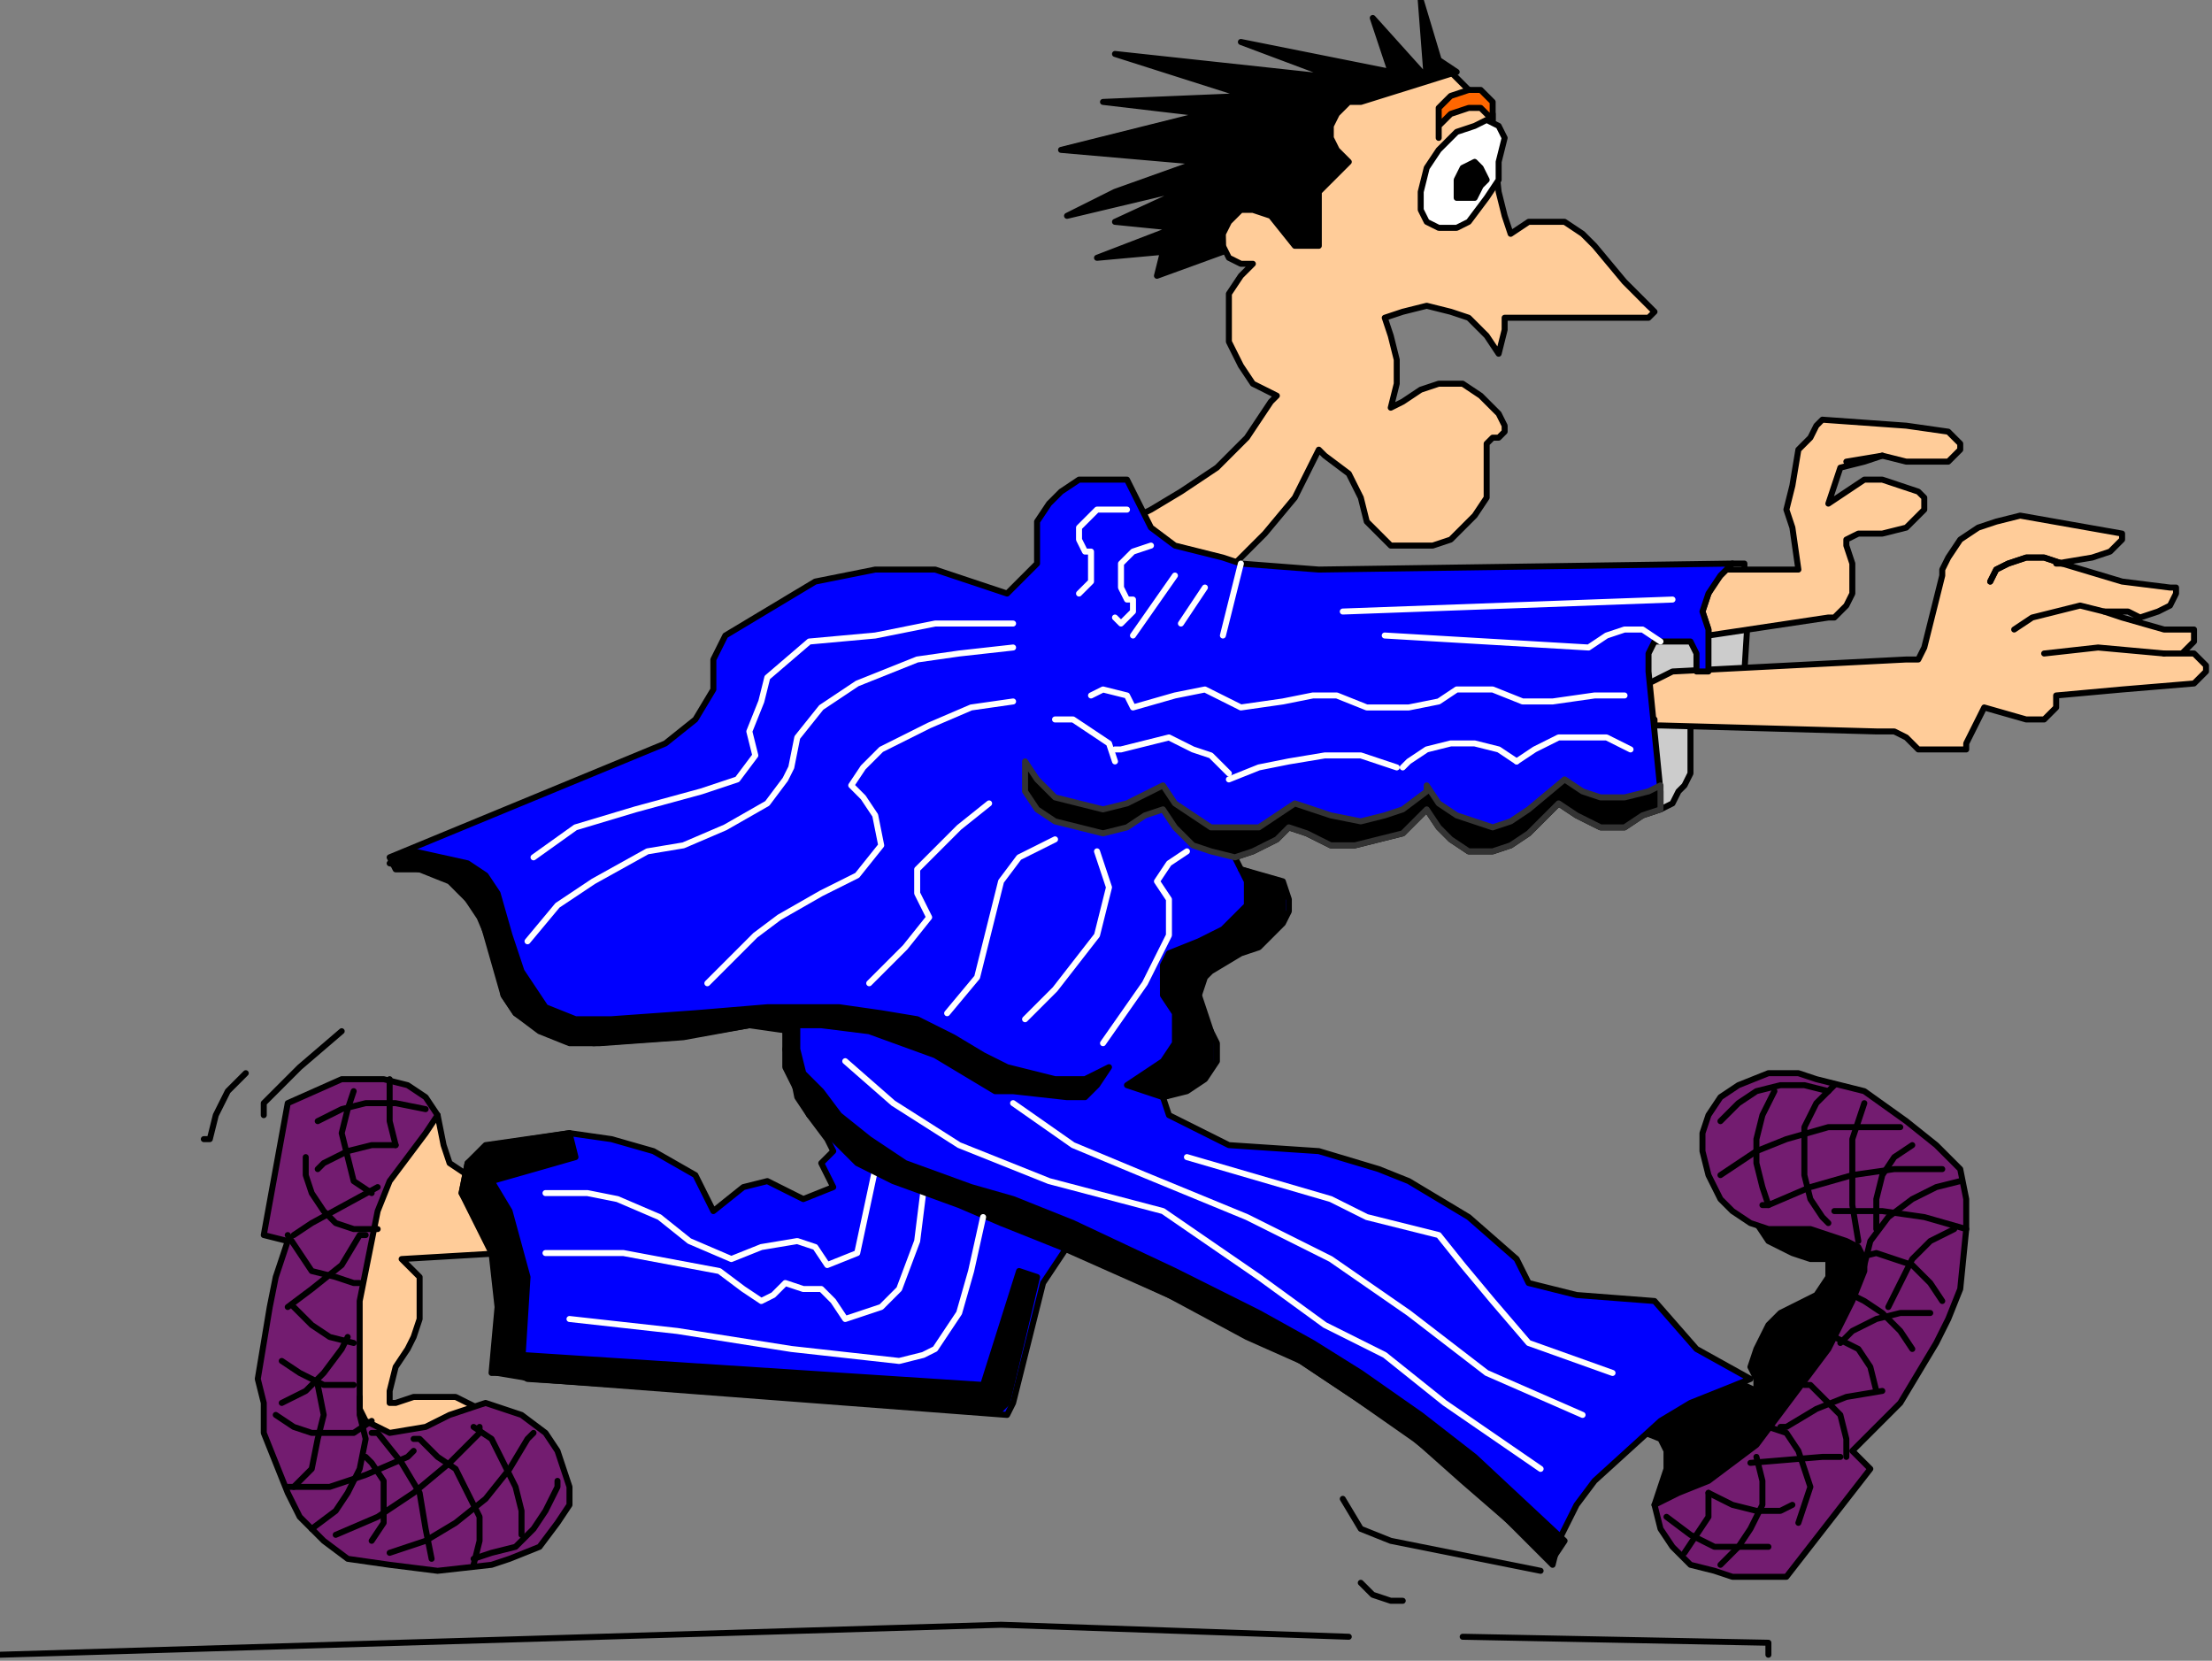 <?xml version="1.0" encoding="UTF-8" standalone="no"?>
<svg
   xmlns:dc="http://purl.org/dc/elements/1.1/"
   xmlns:cc="http://creativecommons.org/ns#"
   xmlns:rdf="http://www.w3.org/1999/02/22-rdf-syntax-ns#"
   xmlns:svg="http://www.w3.org/2000/svg"
   xmlns="http://www.w3.org/2000/svg"
   xmlns:sodipodi="http://sodipodi.sourceforge.net/DTD/sodipodi-0.dtd"
   xmlns:inkscape="http://www.inkscape.org/namespaces/inkscape"
   version="1.0"
   width="97.631mm"
   height="73.29mm"
   id="svg243"
   sodipodi:docname="CMEN152.WMF">
  <rect width="100%" height="100%" fill="#808080" stroke="none"/>
  <sodipodi:namedview
     pagecolor="#ffffff"
     bordercolor="#666666"
     borderopacity="1"
     objecttolerance="10"
     gridtolerance="10"
     guidetolerance="10"
     inkscape:pageopacity="0"
     inkscape:pageshadow="2"
     inkscape:window-width="640"
     inkscape:window-height="480"
     id="namedview245" />
  <defs
     id="defs3">
    <pattern
       id="WMFhbasepattern"
       patternUnits="userSpaceOnUse"
       width="6"
       height="6"
       x="0"
       y="0" />
  </defs>
  <path
     style="fill:#cccccc;fill-rule:evenodd;fill-opacity:1;stroke:none;"
     d="  M 266,107   L 289,94   L 291,94   L 291,95   L 292,96   L 291,112   L 282,121   L 282,127   L 282,129   L 281,131   L 280,132   L 279,134   L 277,135   L 266,107   L 266,107  z "
     id="path5" />
  <path
     style="fill:none;stroke:#000000;stroke-width:1px;stroke-linecap:round;stroke-linejoin:round;stroke-miterlimit:4;stroke-dasharray:none;stroke-opacity:1;"
     d="  M 266,107   L 289,94   L 291,94   L 291,95   L 292,96   L 291,112   L 282,121   L 282,127   L 282,129   L 281,131   L 280,132   L 279,134   L 277,135   L 266,107   L 266,107  "
     id="path7" />
  <path
     style="fill:#ffcc99;fill-rule:evenodd;fill-opacity:1;stroke:none;"
     d="  M 51,187   L 54,251   L 81,250   L 80,235   L 76,233   L 72,233   L 69,233   L 66,234   L 65,234   L 65,232   L 66,228   L 68,225   L 69,223   L 70,220   L 70,216   L 70,213   L 68,211   L 67,210   L 84,209   L 83,196   L 78,196   L 75,194   L 74,191   L 73,186   L 51,187   L 51,187  z "
     id="path9" />
  <path
     style="fill:none;stroke:#000000;stroke-width:1px;stroke-linecap:round;stroke-linejoin:round;stroke-miterlimit:4;stroke-dasharray:none;stroke-opacity:1;"
     d="  M 51,187   L 54,251   L 81,250   L 80,235   L 76,233   L 72,233   L 69,233   L 66,234   L 65,234   L 65,232   L 66,228   L 68,225   L 69,223   L 70,220   L 70,216   L 70,213   L 68,211   L 67,210   L 84,209   L 83,196   L 78,196   L 75,194   L 74,191   L 73,186   L 51,187   L 51,187  "
     id="path11" />
  <path
     style="fill:#731c70;fill-rule:evenodd;fill-opacity:1;stroke:none;"
     d="  M 57,180   L 48,184   L 44,206   L 48,207   L 46,213   L 45,218   L 43,230   L 44,234   L 44,239   L 48,249   L 50,253   L 54,257   L 58,260   L 65,261   L 73,262   L 82,261   L 85,260   L 90,258   L 93,254   L 95,251   L 95,248   L 94,245   L 93,242   L 91,239   L 87,236   L 84,235   L 81,234   L 78,235   L 75,236   L 71,238   L 65,239   L 63,238   L 61,237   L 60,235   L 60,230   L 60,221   L 60,217   L 61,212   L 62,207   L 63,202   L 65,197   L 68,193   L 71,189   L 73,186   L 71,183   L 68,181   L 64,180   L 60,180   L 57,180   L 57,180   L 57,180  z "
     id="path13" />
  <path
     style="fill:none;stroke:#000000;stroke-width:1px;stroke-linecap:round;stroke-linejoin:round;stroke-miterlimit:4;stroke-dasharray:none;stroke-opacity:1;"
     d="  M 57,180   L 48,184   L 44,206   L 48,207   L 46,213   L 45,218   L 43,230   L 44,234   L 44,239   L 48,249   L 50,253   L 54,257   L 58,260   L 65,261   L 73,262   L 82,261   L 85,260   L 90,258   L 93,254   L 95,251   L 95,248   L 94,245   L 93,242   L 91,239   L 87,236   L 84,235   L 81,234   L 78,235   L 75,236   L 71,238   L 65,239   L 63,238   L 61,237   L 60,235   L 60,230   L 60,221   L 60,217   L 61,212   L 62,207   L 63,202   L 65,197   L 68,193   L 71,189   L 73,186   L 71,183   L 68,181   L 64,180   L 60,180   L 57,180   L 57,180   L 57,180  "
     id="path15" />
  <path
     style="fill:none;stroke:#000000;stroke-width:1px;stroke-linecap:round;stroke-linejoin:round;stroke-miterlimit:4;stroke-dasharray:none;stroke-opacity:1;"
     d="  M 71,185   L 66,184   L 61,184   L 57,185   L 53,187  "
     id="path17" />
  <path
     style="fill:none;stroke:#000000;stroke-width:1px;stroke-linecap:round;stroke-linejoin:round;stroke-miterlimit:4;stroke-dasharray:none;stroke-opacity:1;"
     d="  M 66,191   L 62,191   L 58,192   L 54,194   L 53,195  "
     id="path19" />
  <path
     style="fill:none;stroke:#000000;stroke-width:1px;stroke-linecap:round;stroke-linejoin:round;stroke-miterlimit:4;stroke-dasharray:none;stroke-opacity:1;"
     d="  M 63,198   L 52,204   L 49,206  "
     id="path21" />
  <path
     style="fill:none;stroke:#000000;stroke-width:1px;stroke-linecap:round;stroke-linejoin:round;stroke-miterlimit:4;stroke-dasharray:none;stroke-opacity:1;"
     d="  M 48,218   L 52,215   L 57,211   L 60,206   L 61,206  "
     id="path23" />
  <path
     style="fill:none;stroke:#000000;stroke-width:1px;stroke-linecap:round;stroke-linejoin:round;stroke-miterlimit:4;stroke-dasharray:none;stroke-opacity:1;"
     d="  M 47,234   L 51,232   L 54,229   L 57,225   L 58,223  "
     id="path25" />
  <path
     style="fill:none;stroke:#000000;stroke-width:1px;stroke-linecap:round;stroke-linejoin:round;stroke-miterlimit:4;stroke-dasharray:none;stroke-opacity:1;"
     d="  M 49,248   L 52,245   L 53,240   L 54,236   L 53,231   L 53,231  "
     id="path27" />
  <path
     style="fill:none;stroke:#000000;stroke-width:1px;stroke-linecap:round;stroke-linejoin:round;stroke-miterlimit:4;stroke-dasharray:none;stroke-opacity:1;"
     d="  M 52,255   L 56,252   L 58,249   L 60,245   L 61,240   L 60,236   L 60,233  "
     id="path29" />
  <path
     style="fill:none;stroke:#000000;stroke-width:1px;stroke-linecap:round;stroke-linejoin:round;stroke-miterlimit:4;stroke-dasharray:none;stroke-opacity:1;"
     d="  M 62,257   L 64,254   L 64,251   L 64,247   L 62,244   L 61,243  "
     id="path31" />
  <path
     style="fill:none;stroke:#000000;stroke-width:1px;stroke-linecap:round;stroke-linejoin:round;stroke-miterlimit:4;stroke-dasharray:none;stroke-opacity:1;"
     d="  M 72,260   L 71,255   L 70,249   L 67,244   L 63,239   L 62,239  "
     id="path33" />
  <path
     style="fill:none;stroke:#000000;stroke-width:1px;stroke-linecap:round;stroke-linejoin:round;stroke-miterlimit:4;stroke-dasharray:none;stroke-opacity:1;"
     d="  M 79,261   L 80,257   L 80,253   L 78,249   L 76,245   L 73,243   L 70,240   L 69,240  "
     id="path35" />
  <path
     style="fill:none;stroke:#000000;stroke-width:1px;stroke-linecap:round;stroke-linejoin:round;stroke-miterlimit:4;stroke-dasharray:none;stroke-opacity:1;"
     d="  M 87,256   L 87,252   L 86,248   L 84,244   L 82,240   L 79,238  "
     id="path37" />
  <path
     style="fill:none;stroke:#000000;stroke-width:1px;stroke-linecap:round;stroke-linejoin:round;stroke-miterlimit:4;stroke-dasharray:none;stroke-opacity:1;"
     d="  M 79,260   L 82,259   L 86,258   L 89,255   L 91,252   L 93,248   L 93,247  "
     id="path39" />
  <path
     style="fill:none;stroke:#000000;stroke-width:1px;stroke-linecap:round;stroke-linejoin:round;stroke-miterlimit:4;stroke-dasharray:none;stroke-opacity:1;"
     d="  M 65,259   L 71,257   L 76,254   L 81,250   L 85,245   L 88,240   L 89,239  "
     id="path41" />
  <path
     style="fill:none;stroke:#000000;stroke-width:1px;stroke-linecap:round;stroke-linejoin:round;stroke-miterlimit:4;stroke-dasharray:none;stroke-opacity:1;"
     d="  M 56,256   L 63,253   L 69,249   L 75,244   L 80,239   L 80,238  "
     id="path43" />
  <path
     style="fill:none;stroke:#000000;stroke-width:1px;stroke-linecap:round;stroke-linejoin:round;stroke-miterlimit:4;stroke-dasharray:none;stroke-opacity:1;"
     d="  M 48,248   L 55,248   L 61,246   L 68,243   L 69,242  "
     id="path45" />
  <path
     style="fill:none;stroke:#000000;stroke-width:1px;stroke-linecap:round;stroke-linejoin:round;stroke-miterlimit:4;stroke-dasharray:none;stroke-opacity:1;"
     d="  M 46,236   L 49,238   L 52,239   L 56,239   L 59,239   L 62,237  "
     id="path47" />
  <path
     style="fill:none;stroke:#000000;stroke-width:1px;stroke-linecap:round;stroke-linejoin:round;stroke-miterlimit:4;stroke-dasharray:none;stroke-opacity:1;"
     d="  M 47,227   L 50,229   L 54,231   L 58,231   L 59,231  "
     id="path49" />
  <path
     style="fill:none;stroke:#000000;stroke-width:1px;stroke-linecap:round;stroke-linejoin:round;stroke-miterlimit:4;stroke-dasharray:none;stroke-opacity:1;"
     d="  M 49,218   L 52,221   L 55,223   L 59,224  "
     id="path51" />
  <path
     style="fill:none;stroke:#000000;stroke-width:1px;stroke-linecap:round;stroke-linejoin:round;stroke-miterlimit:4;stroke-dasharray:none;stroke-opacity:1;"
     d="  M 48,206   L 50,209   L 52,212   L 56,213   L 59,214   L 60,214  "
     id="path53" />
  <path
     style="fill:none;stroke:#000000;stroke-width:1px;stroke-linecap:round;stroke-linejoin:round;stroke-miterlimit:4;stroke-dasharray:none;stroke-opacity:1;"
     d="  M 51,193   L 51,196   L 52,199   L 54,202   L 56,204   L 59,205   L 63,205   L 63,205  "
     id="path55" />
  <path
     style="fill:none;stroke:#000000;stroke-width:1px;stroke-linecap:round;stroke-linejoin:round;stroke-miterlimit:4;stroke-dasharray:none;stroke-opacity:1;"
     d="  M 59,182   L 58,185   L 57,189   L 58,193   L 59,197   L 62,199  "
     id="path57" />
  <path
     style="fill:none;stroke:#000000;stroke-width:1px;stroke-linecap:round;stroke-linejoin:round;stroke-miterlimit:4;stroke-dasharray:none;stroke-opacity:1;"
     d="  M 65,180   L 65,184   L 65,187   L 66,191   L 66,191  "
     id="path59" />
  <path
     style="fill:#000000;fill-rule:evenodd;fill-opacity:1;stroke:none;"
     d="  M 297,260   L 323,200   L 299,190   L 293,204   L 295,207   L 299,209   L 302,210   L 305,210   L 305,211   L 305,213   L 303,216   L 299,218   L 297,219   L 295,221   L 293,225   L 292,228   L 293,230   L 293,232   L 278,225   L 272,238   L 277,240   L 278,242   L 278,245   L 276,251   L 297,260   L 297,260  z "
     id="path61" />
  <path
     style="fill:none;stroke:#000000;stroke-width:1px;stroke-linecap:round;stroke-linejoin:round;stroke-miterlimit:4;stroke-dasharray:none;stroke-opacity:1;"
     d="  M 297,260   L 323,200   L 299,190   L 293,204   L 295,207   L 299,209   L 302,210   L 305,210   L 305,211   L 305,213   L 303,216   L 299,218   L 297,219   L 295,221   L 293,225   L 292,228   L 293,230   L 293,232   L 278,225   L 272,238   L 277,240   L 278,242   L 278,245   L 276,251   L 297,260   L 297,260  "
     id="path63" />
  <path
     style="fill:#731c70;fill-rule:evenodd;fill-opacity:1;stroke:none;"
     d="  M 289,263   L 298,263   L 312,245   L 309,242   L 313,238   L 317,234   L 323,224   L 325,220   L 327,215   L 328,205   L 328,200   L 327,195   L 323,191   L 318,187   L 311,182   L 303,180   L 300,179   L 295,179   L 290,181   L 287,183   L 285,186   L 284,189   L 284,192   L 285,196   L 287,200   L 289,202   L 292,204   L 295,205   L 298,205   L 302,205   L 308,207   L 310,208   L 311,210   L 311,212   L 309,217   L 305,225   L 302,229   L 299,233   L 296,237   L 293,241   L 289,244   L 285,247   L 280,249   L 276,251   L 277,255   L 279,258   L 282,261   L 286,262   L 289,263   L 289,263   L 289,263  z "
     id="path65" />
  <path
     style="fill:none;stroke:#000000;stroke-width:1px;stroke-linecap:round;stroke-linejoin:round;stroke-miterlimit:4;stroke-dasharray:none;stroke-opacity:1;"
     d="  M 289,263   L 298,263   L 312,245   L 309,242   L 313,238   L 317,234   L 323,224   L 325,220   L 327,215   L 328,205   L 328,200   L 327,195   L 323,191   L 318,187   L 311,182   L 303,180   L 300,179   L 295,179   L 290,181   L 287,183   L 285,186   L 284,189   L 284,192   L 285,196   L 287,200   L 289,202   L 292,204   L 295,205   L 298,205   L 302,205   L 308,207   L 310,208   L 311,210   L 311,212   L 309,217   L 305,225   L 302,229   L 299,233   L 296,237   L 293,241   L 289,244   L 285,247   L 280,249   L 276,251   L 277,255   L 279,258   L 282,261   L 286,262   L 289,263   L 289,263   L 289,263  "
     id="path67" />
  <path
     style="fill:none;stroke:#000000;stroke-width:1px;stroke-linecap:round;stroke-linejoin:round;stroke-miterlimit:4;stroke-dasharray:none;stroke-opacity:1;"
     d="  M 278,253   L 282,256   L 286,258   L 291,258   L 295,258  "
     id="path69" />
  <path
     style="fill:none;stroke:#000000;stroke-width:1px;stroke-linecap:round;stroke-linejoin:round;stroke-miterlimit:4;stroke-dasharray:none;stroke-opacity:1;"
     d="  M 285,249   L 289,251   L 293,252   L 297,252   L 299,251  "
     id="path71" />
  <path
     style="fill:none;stroke:#000000;stroke-width:1px;stroke-linecap:round;stroke-linejoin:round;stroke-miterlimit:4;stroke-dasharray:none;stroke-opacity:1;"
     d="  M 292,244   L 304,243   L 307,243  "
     id="path73" />
  <path
     style="fill:none;stroke:#000000;stroke-width:1px;stroke-linecap:round;stroke-linejoin:round;stroke-miterlimit:4;stroke-dasharray:none;stroke-opacity:1;"
     d="  M 314,232   L 308,233   L 303,235   L 298,238   L 297,238  "
     id="path75" />
  <path
     style="fill:none;stroke:#000000;stroke-width:1px;stroke-linecap:round;stroke-linejoin:round;stroke-miterlimit:4;stroke-dasharray:none;stroke-opacity:1;"
     d="  M 322,219   L 317,219   L 313,220   L 309,222   L 307,224  "
     id="path77" />
  <path
     style="fill:none;stroke:#000000;stroke-width:1px;stroke-linecap:round;stroke-linejoin:round;stroke-miterlimit:4;stroke-dasharray:none;stroke-opacity:1;"
     d="  M 326,205   L 322,207   L 319,210   L 317,214   L 315,218   L 315,218  "
     id="path79" />
  <path
     style="fill:none;stroke:#000000;stroke-width:1px;stroke-linecap:round;stroke-linejoin:round;stroke-miterlimit:4;stroke-dasharray:none;stroke-opacity:1;"
     d="  M 327,197   L 323,198   L 319,200   L 315,203   L 312,207   L 311,211   L 310,214  "
     id="path81" />
  <path
     style="fill:none;stroke:#000000;stroke-width:1px;stroke-linecap:round;stroke-linejoin:round;stroke-miterlimit:4;stroke-dasharray:none;stroke-opacity:1;"
     d="  M 319,191   L 316,193   L 314,196   L 313,200   L 313,203   L 313,205  "
     id="path83" />
  <path
     style="fill:none;stroke:#000000;stroke-width:1px;stroke-linecap:round;stroke-linejoin:round;stroke-miterlimit:4;stroke-dasharray:none;stroke-opacity:1;"
     d="  M 311,184   L 309,190   L 309,196   L 309,201   L 310,207   L 310,207  "
     id="path85" />
  <path
     style="fill:none;stroke:#000000;stroke-width:1px;stroke-linecap:round;stroke-linejoin:round;stroke-miterlimit:4;stroke-dasharray:none;stroke-opacity:1;"
     d="  M 306,181   L 303,184   L 301,188   L 301,192   L 301,196   L 302,200   L 304,203   L 305,204  "
     id="path87" />
  <path
     style="fill:none;stroke:#000000;stroke-width:1px;stroke-linecap:round;stroke-linejoin:round;stroke-miterlimit:4;stroke-dasharray:none;stroke-opacity:1;"
     d="  M 296,182   L 294,186   L 293,190   L 293,194   L 294,198   L 295,201  "
     id="path89" />
  <path
     style="fill:none;stroke:#000000;stroke-width:1px;stroke-linecap:round;stroke-linejoin:round;stroke-miterlimit:4;stroke-dasharray:none;stroke-opacity:1;"
     d="  M 305,182   L 301,181   L 297,181   L 293,182   L 290,184   L 287,187   L 287,187  "
     id="path91" />
  <path
     style="fill:none;stroke:#000000;stroke-width:1px;stroke-linecap:round;stroke-linejoin:round;stroke-miterlimit:4;stroke-dasharray:none;stroke-opacity:1;"
     d="  M 317,188   L 311,188   L 305,188   L 298,190   L 293,192   L 287,196   L 287,196  "
     id="path93" />
  <path
     style="fill:none;stroke:#000000;stroke-width:1px;stroke-linecap:round;stroke-linejoin:round;stroke-miterlimit:4;stroke-dasharray:none;stroke-opacity:1;"
     d="  M 324,195   L 316,195   L 309,196   L 302,198   L 295,201   L 294,201  "
     id="path95" />
  <path
     style="fill:none;stroke:#000000;stroke-width:1px;stroke-linecap:round;stroke-linejoin:round;stroke-miterlimit:4;stroke-dasharray:none;stroke-opacity:1;"
     d="  M 328,205   L 321,203   L 314,202   L 307,202   L 306,202  "
     id="path97" />
  <path
     style="fill:none;stroke:#000000;stroke-width:1px;stroke-linecap:round;stroke-linejoin:round;stroke-miterlimit:4;stroke-dasharray:none;stroke-opacity:1;"
     d="  M 324,217   L 322,214   L 319,211   L 316,210   L 313,209   L 309,210  "
     id="path99" />
  <path
     style="fill:none;stroke:#000000;stroke-width:1px;stroke-linecap:round;stroke-linejoin:round;stroke-miterlimit:4;stroke-dasharray:none;stroke-opacity:1;"
     d="  M 319,225   L 317,222   L 314,219   L 311,217   L 309,216  "
     id="path101" />
  <path
     style="fill:none;stroke:#000000;stroke-width:1px;stroke-linecap:round;stroke-linejoin:round;stroke-miterlimit:4;stroke-dasharray:none;stroke-opacity:1;"
     d="  M 313,232   L 312,228   L 310,225   L 306,223  "
     id="path103" />
  <path
     style="fill:none;stroke:#000000;stroke-width:1px;stroke-linecap:round;stroke-linejoin:round;stroke-miterlimit:4;stroke-dasharray:none;stroke-opacity:1;"
     d="  M 308,243   L 308,240   L 307,236   L 305,234   L 302,231   L 301,231  "
     id="path105" />
  <path
     style="fill:none;stroke:#000000;stroke-width:1px;stroke-linecap:round;stroke-linejoin:round;stroke-miterlimit:4;stroke-dasharray:none;stroke-opacity:1;"
     d="  M 300,254   L 301,251   L 302,248   L 301,245   L 300,242   L 298,239   L 295,238   L 295,237  "
     id="path107" />
  <path
     style="fill:none;stroke:#000000;stroke-width:1px;stroke-linecap:round;stroke-linejoin:round;stroke-miterlimit:4;stroke-dasharray:none;stroke-opacity:1;"
     d="  M 287,261   L 290,258   L 292,255   L 294,251   L 294,247   L 293,243  "
     id="path109" />
  <path
     style="fill:none;stroke:#000000;stroke-width:1px;stroke-linecap:round;stroke-linejoin:round;stroke-miterlimit:4;stroke-dasharray:none;stroke-opacity:1;"
     d="  M 281,259   L 283,256   L 285,253   L 285,250   L 285,249  "
     id="path111" />
  <path
     style="fill:#ffcc99;fill-rule:evenodd;fill-opacity:1;stroke:none;"
     d="  M 276,121   L 276,120   L 274,119   L 274,116   L 275,114   L 277,113   L 279,112   L 318,110   L 320,110   L 321,108   L 324,96   L 324,95   L 325,93   L 327,90   L 330,88   L 333,87   L 337,86   L 354,89   L 354,90   L 353,91   L 352,92   L 349,93   L 343,94   L 344,94   L 354,97   L 362,98   L 363,98   L 363,99   L 362,101   L 360,102   L 357,103   L 355,102   L 351,102   L 354,103   L 361,105   L 365,105   L 366,105   L 366,107   L 365,108   L 364,109   L 361,109   L 365,109   L 366,109   L 367,110   L 368,111   L 368,112   L 367,113   L 366,114   L 354,115   L 343,116   L 343,118   L 341,120   L 340,120   L 338,120   L 331,118   L 328,124   L 328,125   L 326,125   L 323,125   L 320,125   L 318,123   L 316,122   L 313,122   L 277,121   L 276,121   L 276,121  z "
     id="path113" />
  <path
     style="fill:none;stroke:#000000;stroke-width:1px;stroke-linecap:round;stroke-linejoin:round;stroke-miterlimit:4;stroke-dasharray:none;stroke-opacity:1;"
     d="  M 276,121   L 276,120   L 274,119   L 274,116   L 275,114   L 277,113   L 279,112   L 318,110   L 320,110   L 321,108   L 324,96   L 324,95   L 325,93   L 327,90   L 330,88   L 333,87   L 337,86   L 354,89   L 354,90   L 353,91   L 352,92   L 349,93   L 343,94   L 344,94   L 354,97   L 362,98   L 363,98   L 363,99   L 362,101   L 360,102   L 357,103   L 355,102   L 351,102   L 354,103   L 361,105   L 365,105   L 366,105   L 366,107   L 365,108   L 364,109   L 361,109   L 365,109   L 366,109   L 367,110   L 368,111   L 368,112   L 367,113   L 366,114   L 354,115   L 343,116   L 343,118   L 341,120   L 340,120   L 338,120   L 331,118   L 328,124   L 328,125   L 326,125   L 323,125   L 320,125   L 318,123   L 316,122   L 313,122   L 277,121   L 276,121   L 276,121  "
     id="path115" />
  <path
     style="fill:#ffcc99;fill-rule:evenodd;fill-opacity:1;stroke:none;"
     d="  M 203,19   L 242,12   L 249,19   L 249,21   L 249,23   L 250,32   L 251,36   L 252,39   L 255,37   L 258,37   L 261,37   L 264,39   L 266,41   L 271,47   L 274,50   L 275,51   L 276,52   L 275,53   L 274,53   L 251,53   L 251,55   L 250,59   L 248,56   L 245,53   L 242,52   L 238,51   L 234,52   L 231,53   L 232,56   L 233,60   L 233,64   L 232,68   L 234,67   L 237,65   L 240,64   L 244,64   L 247,66   L 250,69   L 251,71   L 251,72   L 250,73   L 249,73   L 248,74   L 248,77   L 248,80   L 248,83   L 246,86   L 244,88   L 242,90   L 239,91   L 235,91   L 232,91   L 230,89   L 228,87   L 227,83   L 225,79   L 221,76   L 220,75   L 216,83   L 211,89   L 206,94   L 191,95   L 190,86   L 192,85   L 197,82   L 203,78   L 208,73   L 212,67   L 213,66   L 209,64   L 207,61   L 205,57   L 205,53   L 205,49   L 207,46   L 209,44   L 207,44   L 205,43   L 204,41   L 203,19   L 203,19  z "
     id="path117" />
  <path
     style="fill:none;stroke:#000000;stroke-width:1px;stroke-linecap:round;stroke-linejoin:round;stroke-miterlimit:4;stroke-dasharray:none;stroke-opacity:1;"
     d="  M 203,19   L 242,12   L 249,19   L 249,21   L 249,23   L 250,32   L 251,36   L 252,39   L 255,37   L 258,37   L 261,37   L 264,39   L 266,41   L 271,47   L 274,50   L 275,51   L 276,52   L 275,53   L 274,53   L 251,53   L 251,55   L 250,59   L 248,56   L 245,53   L 242,52   L 238,51   L 234,52   L 231,53   L 232,56   L 233,60   L 233,64   L 232,68   L 234,67   L 237,65   L 240,64   L 244,64   L 247,66   L 250,69   L 251,71   L 251,72   L 250,73   L 249,73   L 248,74   L 248,77   L 248,80   L 248,83   L 246,86   L 244,88   L 242,90   L 239,91   L 235,91   L 232,91   L 230,89   L 228,87   L 227,83   L 225,79   L 221,76   L 220,75   L 216,83   L 211,89   L 206,94   L 191,95   L 190,86   L 192,85   L 197,82   L 203,78   L 208,73   L 212,67   L 213,66   L 209,64   L 207,61   L 205,57   L 205,53   L 205,49   L 207,46   L 209,44   L 207,44   L 205,43   L 204,41   L 203,19   L 203,19  "
     id="path119" />
  <path
     style="fill:none;stroke:#000000;stroke-width:1px;stroke-linecap:round;stroke-linejoin:round;stroke-miterlimit:4;stroke-dasharray:none;stroke-opacity:1;"
     d="  M 361,109   L 350,108   L 341,109  "
     id="path121" />
  <path
     style="fill:none;stroke:#000000;stroke-width:1px;stroke-linecap:round;stroke-linejoin:round;stroke-miterlimit:4;stroke-dasharray:none;stroke-opacity:1;"
     d="  M 351,102   L 347,101   L 343,102   L 339,103   L 336,105  "
     id="path123" />
  <path
     style="fill:none;stroke:#000000;stroke-width:1px;stroke-linecap:round;stroke-linejoin:round;stroke-miterlimit:4;stroke-dasharray:none;stroke-opacity:1;"
     d="  M 344,94   L 341,93   L 338,93   L 335,94   L 333,95   L 332,97  "
     id="path125" />
  <path
     style="fill:none;stroke:#000000;stroke-width:1px;stroke-linecap:round;stroke-linejoin:round;stroke-miterlimit:4;stroke-dasharray:none;stroke-opacity:1;"
     d="  M 344,94   L 341,93   L 338,93   L 335,94   L 333,95   L 332,97  "
     id="path127" />
  <path
     style="fill:#ffcc99;fill-rule:evenodd;fill-opacity:1;stroke:none;"
     d="  M 286,97   L 285,99   L 284,102   L 285,105   L 285,106   L 305,103   L 306,103   L 307,102   L 308,101   L 309,99   L 309,96   L 309,94   L 308,91   L 308,90   L 310,89   L 312,89   L 314,89   L 318,88   L 320,86   L 321,85   L 321,83   L 320,82   L 317,81   L 314,80   L 311,80   L 308,82   L 305,84   L 306,81   L 307,78   L 311,77   L 314,76   L 318,77   L 322,77   L 325,77   L 326,76   L 327,75   L 327,74   L 326,73   L 325,72   L 318,71   L 304,70   L 303,71   L 302,73   L 300,75   L 299,81   L 298,85   L 299,88   L 300,95   L 288,95   L 286,97   L 286,97  z "
     id="path129" />
  <path
     style="fill:none;stroke:#000000;stroke-width:1px;stroke-linecap:round;stroke-linejoin:round;stroke-miterlimit:4;stroke-dasharray:none;stroke-opacity:1;"
     d="  M 286,97   L 285,99   L 284,102   L 285,105   L 285,106   L 305,103   L 306,103   L 307,102   L 308,101   L 309,99   L 309,96   L 309,94   L 308,91   L 308,90   L 310,89   L 312,89   L 314,89   L 318,88   L 320,86   L 321,85   L 321,83   L 320,82   L 317,81   L 314,80   L 311,80   L 308,82   L 305,84   L 306,81   L 307,78   L 311,77   L 314,76   L 318,77   L 322,77   L 325,77   L 326,76   L 327,75   L 327,74   L 326,73   L 325,72   L 318,71   L 304,70   L 303,71   L 302,73   L 300,75   L 299,81   L 298,85   L 299,88   L 300,95   L 288,95   L 286,97   L 286,97  "
     id="path131" />
  <path
     style="fill:#0000ff;fill-rule:evenodd;fill-opacity:1;stroke:none;"
     d="  M 82,191   L 78,194   L 77,199   L 80,204   L 83,210   L 84,218   L 83,229   L 89,230   L 168,236   L 169,234   L 174,214   L 178,208   L 195,216   L 208,223   L 217,227   L 226,233   L 236,240   L 245,247   L 259,261   L 260,257   L 263,251   L 266,247   L 277,237   L 282,234   L 292,230   L 283,225   L 276,217   L 263,216   L 255,214   L 253,210   L 245,203   L 240,200   L 235,197   L 230,195   L 220,192   L 205,191   L 195,186   L 194,183   L 198,182   L 201,180   L 203,177   L 203,174   L 202,172   L 201,169   L 200,166   L 201,163   L 202,162   L 207,159   L 210,158   L 213,155   L 214,154   L 215,152   L 215,150   L 214,147   L 207,145   L 206,143   L 209,142   L 213,140   L 215,138   L 218,139   L 222,141   L 226,141   L 230,140   L 234,139   L 237,136   L 238,135   L 240,138   L 242,140   L 245,142   L 249,142   L 252,141   L 255,139   L 260,134   L 263,136   L 267,138   L 271,138   L 274,136   L 277,135   L 277,132   L 275,112   L 275,109   L 276,107   L 278,107   L 280,107   L 282,107   L 283,109   L 283,112   L 285,112   L 285,105   L 284,102   L 285,99   L 287,96   L 289,94   L 220,95   L 207,94   L 204,93   L 200,92   L 196,91   L 192,88   L 190,84   L 188,80   L 183,80   L 180,80   L 177,82   L 175,84   L 173,87   L 173,90   L 173,94   L 168,99   L 156,95   L 146,95   L 136,97   L 126,103   L 121,106   L 119,110   L 119,115   L 116,120   L 111,124   L 65,143   L 66,145   L 71,145   L 76,147   L 80,153   L 83,160   L 84,166   L 86,169   L 90,172   L 95,174   L 100,174   L 114,173   L 125,171   L 132,172   L 131,175   L 132,178   L 133,183   L 135,186   L 138,190   L 139,192   L 137,194   L 139,198   L 134,200   L 130,198   L 128,197   L 124,198   L 119,202   L 116,196   L 109,192   L 102,190   L 95,189   L 82,191   L 82,191  z "
     id="path133" />
  <path
     style="fill:none;stroke:#000000;stroke-width:1px;stroke-linecap:round;stroke-linejoin:round;stroke-miterlimit:4;stroke-dasharray:none;stroke-opacity:1;"
     d="  M 82,191   L 78,194   L 77,199   L 80,204   L 83,210   L 84,218   L 83,229   L 89,230   L 168,236   L 169,234   L 174,214   L 178,208   L 195,216   L 208,223   L 217,227   L 226,233   L 236,240   L 245,247   L 259,261   L 260,257   L 263,251   L 266,247   L 277,237   L 282,234   L 292,230   L 283,225   L 276,217   L 263,216   L 255,214   L 253,210   L 245,203   L 240,200   L 235,197   L 230,195   L 220,192   L 205,191   L 195,186   L 194,183   L 198,182   L 201,180   L 203,177   L 203,174   L 202,172   L 201,169   L 200,166   L 201,163   L 202,162   L 207,159   L 210,158   L 213,155   L 214,154   L 215,152   L 215,150   L 214,147   L 207,145   L 206,143   L 209,142   L 213,140   L 215,138   L 218,139   L 222,141   L 226,141   L 230,140   L 234,139   L 237,136   L 238,135   L 240,138   L 242,140   L 245,142   L 249,142   L 252,141   L 255,139   L 260,134   L 263,136   L 267,138   L 271,138   L 274,136   L 277,135   L 277,132   L 275,112   L 275,109   L 276,107   L 278,107   L 280,107   L 282,107   L 283,109   L 283,112   L 285,112   L 285,105   L 284,102   L 285,99   L 287,96   L 289,94   L 220,95   L 207,94   L 204,93   L 200,92   L 196,91   L 192,88   L 190,84   L 188,80   L 183,80   L 180,80   L 177,82   L 175,84   L 173,87   L 173,90   L 173,94   L 168,99   L 156,95   L 146,95   L 136,97   L 126,103   L 121,106   L 119,110   L 119,115   L 116,120   L 111,124   L 65,143   L 66,145   L 71,145   L 76,147   L 80,153   L 83,160   L 84,166   L 86,169   L 90,172   L 95,174   L 100,174   L 114,173   L 125,171   L 132,172   L 131,175   L 132,178   L 133,183   L 135,186   L 138,190   L 139,192   L 137,194   L 139,198   L 134,200   L 130,198   L 128,197   L 124,198   L 119,202   L 116,196   L 109,192   L 102,190   L 95,189   L 82,191   L 82,191  "
     id="path135" />
  <path
     style="fill:none;stroke:#ffffff;stroke-width:1px;stroke-linecap:round;stroke-linejoin:round;stroke-miterlimit:4;stroke-dasharray:none;stroke-opacity:1;"
     d="  M 196,96   L 189,106  "
     id="path137" />
  <path
     style="fill:none;stroke:#ffffff;stroke-width:1px;stroke-linecap:round;stroke-linejoin:round;stroke-miterlimit:4;stroke-dasharray:none;stroke-opacity:1;"
     d="  M 201,98   L 197,104  "
     id="path139" />
  <path
     style="fill:none;stroke:#ffffff;stroke-width:1px;stroke-linecap:round;stroke-linejoin:round;stroke-miterlimit:4;stroke-dasharray:none;stroke-opacity:1;"
     d="  M 224,102   L 279,100  "
     id="path141" />
  <path
     style="fill:none;stroke:#000000;stroke-width:1px;stroke-linecap:round;stroke-linejoin:round;stroke-miterlimit:4;stroke-dasharray:none;stroke-opacity:1;"
     d="  M 308,77   L 314,76  "
     id="path143" />
  <path
     style="fill:none;stroke:#ffffff;stroke-width:1px;stroke-linecap:round;stroke-linejoin:round;stroke-miterlimit:4;stroke-dasharray:none;stroke-opacity:1;"
     d="  M 272,125   L 268,123   L 264,123   L 260,123   L 256,125   L 253,127  "
     id="path145" />
  <path
     style="fill:none;stroke:#ffffff;stroke-width:1px;stroke-linecap:round;stroke-linejoin:round;stroke-miterlimit:4;stroke-dasharray:none;stroke-opacity:1;"
     d="  M 253,127   L 250,125   L 246,124   L 242,124   L 238,125   L 235,127   L 234,128  "
     id="path147" />
  <path
     style="fill:none;stroke:#ffffff;stroke-width:1px;stroke-linecap:round;stroke-linejoin:round;stroke-miterlimit:4;stroke-dasharray:none;stroke-opacity:1;"
     d="  M 233,128   L 227,126   L 221,126   L 215,127   L 210,128   L 205,130  "
     id="path149" />
  <path
     style="fill:none;stroke:#ffffff;stroke-width:1px;stroke-linecap:round;stroke-linejoin:round;stroke-miterlimit:4;stroke-dasharray:none;stroke-opacity:1;"
     d="  M 205,129   L 202,126   L 199,125   L 195,123   L 191,124   L 187,125   L 186,125  "
     id="path151" />
  <path
     style="fill:none;stroke:#ffffff;stroke-width:1px;stroke-linecap:round;stroke-linejoin:round;stroke-miterlimit:4;stroke-dasharray:none;stroke-opacity:1;"
     d="  M 186,127   L 185,124   L 182,122   L 179,120   L 176,120   L 176,120  "
     id="path153" />
  <path
     style="fill:none;stroke:#ffffff;stroke-width:1px;stroke-linecap:round;stroke-linejoin:round;stroke-miterlimit:4;stroke-dasharray:none;stroke-opacity:1;"
     d="  M 182,116   L 184,115   L 188,116   L 189,118   L 196,116   L 201,115   L 207,118   L 214,117   L 219,116   L 223,116   L 228,118   L 235,118   L 240,117   L 243,115   L 249,115   L 254,117   L 259,117   L 266,116   L 271,116  "
     id="path155" />
  <path
     style="fill:none;stroke:#ffffff;stroke-width:1px;stroke-linecap:round;stroke-linejoin:round;stroke-miterlimit:4;stroke-dasharray:none;stroke-opacity:1;"
     d="  M 169,104   L 156,104   L 146,106   L 135,107   L 128,113   L 127,117   L 125,122   L 126,126   L 123,130   L 117,132   L 106,135   L 96,138   L 89,143  "
     id="path157" />
  <path
     style="fill:none;stroke:#ffffff;stroke-width:1px;stroke-linecap:round;stroke-linejoin:round;stroke-miterlimit:4;stroke-dasharray:none;stroke-opacity:1;"
     d="  M 169,108   L 160,109   L 153,110   L 143,114   L 137,118   L 133,123   L 132,128   L 131,130   L 128,134   L 121,138   L 114,141   L 108,142   L 99,147   L 93,151   L 88,157  "
     id="path159" />
  <path
     style="fill:none;stroke:#ffffff;stroke-width:1px;stroke-linecap:round;stroke-linejoin:round;stroke-miterlimit:4;stroke-dasharray:none;stroke-opacity:1;"
     d="  M 169,117   L 162,118   L 155,121   L 147,125   L 144,128   L 142,131   L 144,133   L 146,136   L 147,141   L 143,146   L 137,149   L 130,153   L 126,156   L 118,164  "
     id="path161" />
  <path
     style="fill:none;stroke:#ffffff;stroke-width:1px;stroke-linecap:round;stroke-linejoin:round;stroke-miterlimit:4;stroke-dasharray:none;stroke-opacity:1;"
     d="  M 165,134   L 160,138   L 153,145   L 153,149   L 155,153   L 151,158   L 145,164  "
     id="path163" />
  <path
     style="fill:none;stroke:#ffffff;stroke-width:1px;stroke-linecap:round;stroke-linejoin:round;stroke-miterlimit:4;stroke-dasharray:none;stroke-opacity:1;"
     d="  M 176,140   L 170,143   L 167,147   L 165,155   L 163,163   L 158,169  "
     id="path165" />
  <path
     style="fill:none;stroke:#ffffff;stroke-width:1px;stroke-linecap:round;stroke-linejoin:round;stroke-miterlimit:4;stroke-dasharray:none;stroke-opacity:1;"
     d="  M 183,142   L 185,148   L 183,156   L 176,165   L 171,170  "
     id="path167" />
  <path
     style="fill:none;stroke:#ffffff;stroke-width:1px;stroke-linecap:round;stroke-linejoin:round;stroke-miterlimit:4;stroke-dasharray:none;stroke-opacity:1;"
     d="  M 198,142   L 195,144   L 193,147   L 195,150   L 195,156   L 191,164   L 184,174  "
     id="path169" />
  <path
     style="fill:none;stroke:#ffffff;stroke-width:1px;stroke-linecap:round;stroke-linejoin:round;stroke-miterlimit:4;stroke-dasharray:none;stroke-opacity:1;"
     d="  M 198,193   L 222,200   L 228,203   L 240,206   L 244,211   L 249,217   L 255,224   L 269,229  "
     id="path171" />
  <path
     style="fill:none;stroke:#ffffff;stroke-width:1px;stroke-linecap:round;stroke-linejoin:round;stroke-miterlimit:4;stroke-dasharray:none;stroke-opacity:1;"
     d="  M 169,184   L 179,191   L 191,196   L 208,203   L 222,210   L 235,219   L 248,229   L 264,236  "
     id="path173" />
  <path
     style="fill:none;stroke:#ffffff;stroke-width:1px;stroke-linecap:round;stroke-linejoin:round;stroke-miterlimit:4;stroke-dasharray:none;stroke-opacity:1;"
     d="  M 141,177   L 149,184   L 160,191   L 175,197   L 194,202   L 210,213   L 221,221   L 231,226   L 241,234   L 257,245  "
     id="path175" />
  <path
     style="fill:none;stroke:#000000;stroke-width:1px;stroke-linecap:round;stroke-linejoin:round;stroke-miterlimit:4;stroke-dasharray:none;stroke-opacity:1;"
     d="  M 224,250   L 227,255   L 232,257   L 257,262  "
     id="path177" />
  <path
     style="fill:none;stroke:#000000;stroke-width:1px;stroke-linecap:round;stroke-linejoin:round;stroke-miterlimit:4;stroke-dasharray:none;stroke-opacity:1;"
     d="  M 227,264   L 229,266   L 232,267   L 234,267  "
     id="path179" />
  <path
     style="fill:none;stroke:#000000;stroke-width:1px;stroke-linecap:round;stroke-linejoin:round;stroke-miterlimit:4;stroke-dasharray:none;stroke-opacity:1;"
     d="  M 244,273   L 295,274   L 295,276  "
     id="path181" />
  <path
     style="fill:none;stroke:#000000;stroke-width:1px;stroke-linecap:round;stroke-linejoin:round;stroke-miterlimit:4;stroke-dasharray:none;stroke-opacity:1;"
     d="  M 0,276   L 167,271   L 225,273  "
     id="path183" />
  <path
     style="fill:#000000;fill-rule:evenodd;fill-opacity:1;stroke:none;"
     d="  M 170,212   L 164,231   L 87,226   L 86,229   L 88,230   L 167,235   L 168,234   L 173,213   L 170,212   L 170,212  z "
     id="path185" />
  <path
     style="fill:none;stroke:#000000;stroke-width:1px;stroke-linecap:round;stroke-linejoin:round;stroke-miterlimit:4;stroke-dasharray:none;stroke-opacity:1;"
     d="  M 170,212   L 164,231   L 87,226   L 86,229   L 88,230   L 167,235   L 168,234   L 173,213   L 170,212   L 170,212  "
     id="path187" />
  <path
     style="fill:none;stroke:#ffffff;stroke-width:1px;stroke-linecap:round;stroke-linejoin:round;stroke-miterlimit:4;stroke-dasharray:none;stroke-opacity:1;"
     d="  M 91,209   L 104,209   L 120,212   L 124,215   L 127,217   L 129,216   L 131,214   L 134,215   L 137,215   L 139,217   L 141,220   L 147,218   L 150,215   L 153,207   L 154,199  "
     id="path189" />
  <path
     style="fill:none;stroke:#ffffff;stroke-width:1px;stroke-linecap:round;stroke-linejoin:round;stroke-miterlimit:4;stroke-dasharray:none;stroke-opacity:1;"
     d="  M 146,195   L 143,209   L 138,211   L 136,208   L 133,207   L 127,208   L 122,210   L 115,207   L 110,203   L 103,200   L 98,199   L 91,199  "
     id="path191" />
  <path
     style="fill:none;stroke:#000000;stroke-width:1px;stroke-linecap:round;stroke-linejoin:round;stroke-miterlimit:4;stroke-dasharray:none;stroke-opacity:1;"
     d="  M 57,172   L 50,178   L 44,184   L 44,186  "
     id="path193" />
  <path
     style="fill:none;stroke:#000000;stroke-width:1px;stroke-linecap:round;stroke-linejoin:round;stroke-miterlimit:4;stroke-dasharray:none;stroke-opacity:1;"
     d="  M 41,179   L 38,182   L 36,186   L 35,190   L 34,190  "
     id="path195" />
  <path
     style="fill:#000000;fill-rule:evenodd;fill-opacity:1;stroke:none;"
     d="  M 209,35   L 209,35   L 207,35   L 205,37   L 204,39   L 204,41   L 204,42   L 193,46   L 194,42   L 183,43   L 196,38   L 186,37   L 199,31   L 178,36   L 186,32   L 200,27   L 177,25   L 201,19   L 184,17   L 208,16   L 186,9   L 223,13   L 207,7   L 232,12   L 229,3   L 238,13   L 237,0   L 240,10   L 243,12   L 227,17   L 225,17   L 223,19   L 222,21   L 222,23   L 223,25   L 225,27   L 225,27   L 220,32   L 220,41   L 216,41   L 212,36   L 209,35   L 209,35  z "
     id="path197" />
  <path
     style="fill:none;stroke:#000000;stroke-width:1px;stroke-linecap:round;stroke-linejoin:round;stroke-miterlimit:4;stroke-dasharray:none;stroke-opacity:1;"
     d="  M 209,35   L 209,35   L 207,35   L 205,37   L 204,39   L 204,41   L 204,42   L 193,46   L 194,42   L 183,43   L 196,38   L 186,37   L 199,31   L 178,36   L 186,32   L 200,27   L 177,25   L 201,19   L 184,17   L 208,16   L 186,9   L 223,13   L 207,7   L 232,12   L 229,3   L 238,13   L 237,0   L 240,10   L 243,12   L 227,17   L 225,17   L 223,19   L 222,21   L 222,23   L 223,25   L 225,27   L 225,27   L 220,32   L 220,41   L 216,41   L 212,36   L 209,35   L 209,35  "
     id="path199" />
  <path
     style="fill:#ff6600;fill-rule:evenodd;fill-opacity:1;stroke:none;"
     d="  M 249,17   L 247,15   L 245,15   L 242,16   L 240,18   L 240,20   L 240,22   L 240,23   L 240,21   L 242,19   L 245,18   L 247,18   L 249,20   L 249,17   L 249,17  z "
     id="path201" />
  <path
     style="fill:none;stroke:#000000;stroke-width:1px;stroke-linecap:round;stroke-linejoin:round;stroke-miterlimit:4;stroke-dasharray:none;stroke-opacity:1;"
     d="  M 249,17   L 247,15   L 245,15   L 242,16   L 240,18   L 240,20   L 240,22   L 240,23   L 240,21   L 242,19   L 245,18   L 247,18   L 249,20   L 249,17   L 249,17  "
     id="path203" />
  <path
     style="fill:#ffffff;fill-rule:evenodd;fill-opacity:1;stroke:none;"
     d="  M 248,33   L 250,30   L 250,27   L 251,23   L 250,21   L 248,20   L 246,21   L 243,22   L 240,25   L 238,28   L 237,32   L 237,35   L 238,37   L 240,38   L 243,38   L 245,37   L 248,33   L 248,33  z "
     id="path205" />
  <path
     style="fill:none;stroke:#000000;stroke-width:1px;stroke-linecap:round;stroke-linejoin:round;stroke-miterlimit:4;stroke-dasharray:none;stroke-opacity:1;"
     d="  M 248,33   L 250,30   L 250,27   L 251,23   L 250,21   L 248,20   L 246,21   L 243,22   L 240,25   L 238,28   L 237,32   L 237,35   L 238,37   L 240,38   L 243,38   L 245,37   L 248,33   L 248,33  "
     id="path207" />
  <path
     style="fill:#000000;fill-rule:evenodd;fill-opacity:1;stroke:none;"
     d="  M 247,28   L 248,30   L 247,31   L 246,33   L 245,33   L 243,33   L 243,31   L 243,30   L 244,28   L 246,27   L 247,28   L 247,28  z "
     id="path209" />
  <path
     style="fill:none;stroke:#000000;stroke-width:1px;stroke-linecap:round;stroke-linejoin:round;stroke-miterlimit:4;stroke-dasharray:none;stroke-opacity:1;"
     d="  M 247,28   L 248,30   L 247,31   L 246,33   L 245,33   L 243,33   L 243,31   L 243,30   L 244,28   L 246,27   L 247,28   L 247,28  "
     id="path211" />
  <path
     style="fill:#000000;fill-rule:evenodd;fill-opacity:1;stroke:none;"
     d="  M 69,142   L 78,144   L 81,146   L 83,149   L 85,156   L 87,162   L 91,168   L 96,170   L 102,170   L 116,169   L 128,168   L 140,168   L 147,169   L 153,170   L 159,173   L 164,176   L 168,178   L 172,179   L 176,180   L 181,180   L 185,178   L 183,181   L 181,183   L 178,183   L 169,182   L 166,182   L 161,179   L 156,176   L 145,172   L 137,171   L 125,171   L 113,173   L 99,174   L 94,173   L 89,171   L 86,169   L 84,166   L 82,159   L 80,152   L 75,147   L 70,145   L 65,144   L 69,142   L 69,142  z "
     id="path213" />
  <path
     style="fill:none;stroke:#000000;stroke-width:1px;stroke-linecap:round;stroke-linejoin:round;stroke-miterlimit:4;stroke-dasharray:none;stroke-opacity:1;"
     d="  M 69,142   L 78,144   L 81,146   L 83,149   L 85,156   L 87,162   L 91,168   L 96,170   L 102,170   L 116,169   L 128,168   L 140,168   L 147,169   L 153,170   L 159,173   L 164,176   L 168,178   L 172,179   L 176,180   L 181,180   L 185,178   L 183,181   L 181,183   L 178,183   L 169,182   L 166,182   L 161,179   L 156,176   L 145,172   L 137,171   L 125,171   L 113,173   L 99,174   L 94,173   L 89,171   L 86,169   L 84,166   L 82,159   L 80,152   L 75,147   L 70,145   L 65,144   L 69,142   L 69,142  "
     id="path215" />
  <path
     style="fill:#000000;fill-rule:evenodd;fill-opacity:1;stroke:none;"
     d="  M 133,171   L 133,175   L 134,179   L 137,182   L 140,186   L 145,190   L 151,194   L 162,198   L 169,200   L 179,204   L 196,212   L 210,219   L 219,224   L 227,229   L 237,236   L 246,243   L 261,257   L 259,260   L 244,247   L 235,239   L 226,233   L 217,227   L 208,222   L 195,216   L 177,208   L 167,204   L 160,201   L 149,197   L 143,194   L 138,189   L 135,186   L 133,182   L 131,178   L 131,174   L 131,171   L 133,171   L 133,171  z "
     id="path217" />
  <path
     style="fill:none;stroke:#000000;stroke-width:1px;stroke-linecap:round;stroke-linejoin:round;stroke-miterlimit:4;stroke-dasharray:none;stroke-opacity:1;"
     d="  M 133,171   L 133,175   L 134,179   L 137,182   L 140,186   L 145,190   L 151,194   L 162,198   L 169,200   L 179,204   L 196,212   L 210,219   L 219,224   L 227,229   L 237,236   L 246,243   L 261,257   L 259,260   L 244,247   L 235,239   L 226,233   L 217,227   L 208,222   L 195,216   L 177,208   L 167,204   L 160,201   L 149,197   L 143,194   L 138,189   L 135,186   L 133,182   L 131,178   L 131,174   L 131,171   L 133,171   L 133,171  "
     id="path219" />
  <path
     style="fill:#000000;fill-rule:evenodd;fill-opacity:1;stroke:none;"
     d="  M 188,181   L 191,179   L 194,177   L 196,174   L 196,172   L 196,169   L 194,166   L 194,163   L 194,161   L 195,159   L 200,157   L 204,155   L 206,153   L 208,151   L 208,149   L 208,147   L 207,145   L 213,147   L 214,149   L 214,152   L 213,154   L 212,155   L 210,157   L 206,159   L 201,162   L 200,163   L 200,165   L 200,169   L 202,172   L 202,174   L 202,177   L 200,180   L 197,182   L 194,183   L 188,181   L 188,181  z "
     id="path221" />
  <path
     style="fill:none;stroke:#000000;stroke-width:1px;stroke-linecap:round;stroke-linejoin:round;stroke-miterlimit:4;stroke-dasharray:none;stroke-opacity:1;"
     d="  M 188,181   L 191,179   L 194,177   L 196,174   L 196,172   L 196,169   L 194,166   L 194,163   L 194,161   L 195,159   L 200,157   L 204,155   L 206,153   L 208,151   L 208,149   L 208,147   L 207,145   L 213,147   L 214,149   L 214,152   L 213,154   L 212,155   L 210,157   L 206,159   L 201,162   L 200,163   L 200,165   L 200,169   L 202,172   L 202,174   L 202,177   L 200,180   L 197,182   L 194,183   L 188,181   L 188,181  "
     id="path223" />
  <path
     style="fill:#000000;fill-rule:evenodd;fill-opacity:1;stroke:none;"
     d="  M 81,191   L 78,194   L 77,199   L 79,203   L 82,209   L 83,218   L 82,229   L 87,229   L 88,213   L 85,202   L 82,197   L 96,193   L 95,189   L 81,191   L 81,191  z "
     id="path225" />
  <path
     style="fill:none;stroke:#000000;stroke-width:1px;stroke-linecap:round;stroke-linejoin:round;stroke-miterlimit:4;stroke-dasharray:none;stroke-opacity:1;"
     d="  M 81,191   L 78,194   L 77,199   L 79,203   L 82,209   L 83,218   L 82,229   L 87,229   L 88,213   L 85,202   L 82,197   L 96,193   L 95,189   L 81,191   L 81,191  "
     id="path227" />
  <path
     style="fill:#000000;fill-rule:evenodd;fill-opacity:1;stroke:none;"
     d="  M 277,131   L 275,132   L 271,133   L 267,133   L 264,132   L 261,130   L 255,135   L 252,137   L 249,138   L 246,137   L 243,136   L 240,134   L 238,131   L 238,132   L 234,135   L 231,136   L 227,137   L 222,136   L 219,135   L 216,134   L 213,136   L 210,138   L 206,138   L 202,138   L 199,136   L 196,134   L 194,131   L 192,132   L 188,134   L 184,135   L 180,134   L 176,133   L 173,130   L 171,127   L 171,132   L 173,135   L 176,137   L 180,138   L 184,139   L 188,138   L 191,136   L 194,135   L 196,138   L 199,141   L 202,142   L 206,143   L 209,142   L 213,140   L 215,138   L 218,139   L 222,141   L 226,141   L 230,140   L 234,139   L 237,136   L 238,135   L 240,138   L 242,140   L 245,142   L 249,142   L 252,141   L 255,139   L 260,134   L 263,136   L 267,138   L 271,138   L 274,136   L 277,135   L 277,131   L 277,131  z "
     id="path229" />
  <path
     style="fill:none;stroke:#333333;stroke-width:1px;stroke-linecap:round;stroke-linejoin:round;stroke-miterlimit:4;stroke-dasharray:none;stroke-opacity:1;"
     d="  M 277,131   L 275,132   L 271,133   L 267,133   L 264,132   L 261,130   L 255,135   L 252,137   L 249,138   L 246,137   L 243,136   L 240,134   L 238,131   L 238,132   L 234,135   L 231,136   L 227,137   L 222,136   L 219,135   L 216,134   L 213,136   L 210,138   L 206,138   L 202,138   L 199,136   L 196,134   L 194,131   L 192,132   L 188,134   L 184,135   L 180,134   L 176,133   L 173,130   L 171,127   L 171,132   L 173,135   L 176,137   L 180,138   L 184,139   L 188,138   L 191,136   L 194,135   L 196,138   L 199,141   L 202,142   L 206,143   L 209,142   L 213,140   L 215,138   L 218,139   L 222,141   L 226,141   L 230,140   L 234,139   L 237,136   L 238,135   L 240,138   L 242,140   L 245,142   L 249,142   L 252,141   L 255,139   L 260,134   L 263,136   L 267,138   L 271,138   L 274,136   L 277,135   L 277,131   L 277,131  "
     id="path231" />
  <path
     style="fill:none;stroke:#ffffff;stroke-width:1px;stroke-linecap:round;stroke-linejoin:round;stroke-miterlimit:4;stroke-dasharray:none;stroke-opacity:1;"
     d="  M 207,94   L 204,106  "
     id="path233" />
  <path
     style="fill:none;stroke:#ffffff;stroke-width:1px;stroke-linecap:round;stroke-linejoin:round;stroke-miterlimit:4;stroke-dasharray:none;stroke-opacity:1;"
     d="  M 277,107   L 274,105   L 271,105   L 268,106   L 265,108   L 231,106  "
     id="path235" />
  <path
     style="fill:none;stroke:#ffffff;stroke-width:1px;stroke-linecap:round;stroke-linejoin:round;stroke-miterlimit:4;stroke-dasharray:none;stroke-opacity:1;"
     d="  M 180,99   L 182,97   L 182,95   L 182,92   L 181,92   L 180,90   L 180,88   L 182,86   L 183,85   L 186,85   L 188,85  "
     id="path237" />
  <path
     style="fill:none;stroke:#ffffff;stroke-width:1px;stroke-linecap:round;stroke-linejoin:round;stroke-miterlimit:4;stroke-dasharray:none;stroke-opacity:1;"
     d="  M 186,103   L 187,104   L 188,103   L 189,102   L 189,101   L 189,100   L 188,100   L 187,98   L 187,96   L 187,94   L 189,92   L 192,91  "
     id="path239" />
  <path
     style="fill:none;stroke:#ffffff;stroke-width:1px;stroke-linecap:round;stroke-linejoin:round;stroke-miterlimit:4;stroke-dasharray:none;stroke-opacity:1;"
     d="  M 95,220   L 113,222   L 132,225   L 150,227   L 154,226   L 156,225   L 160,219   L 162,212   L 164,203  "
     id="path241" />
</svg>
